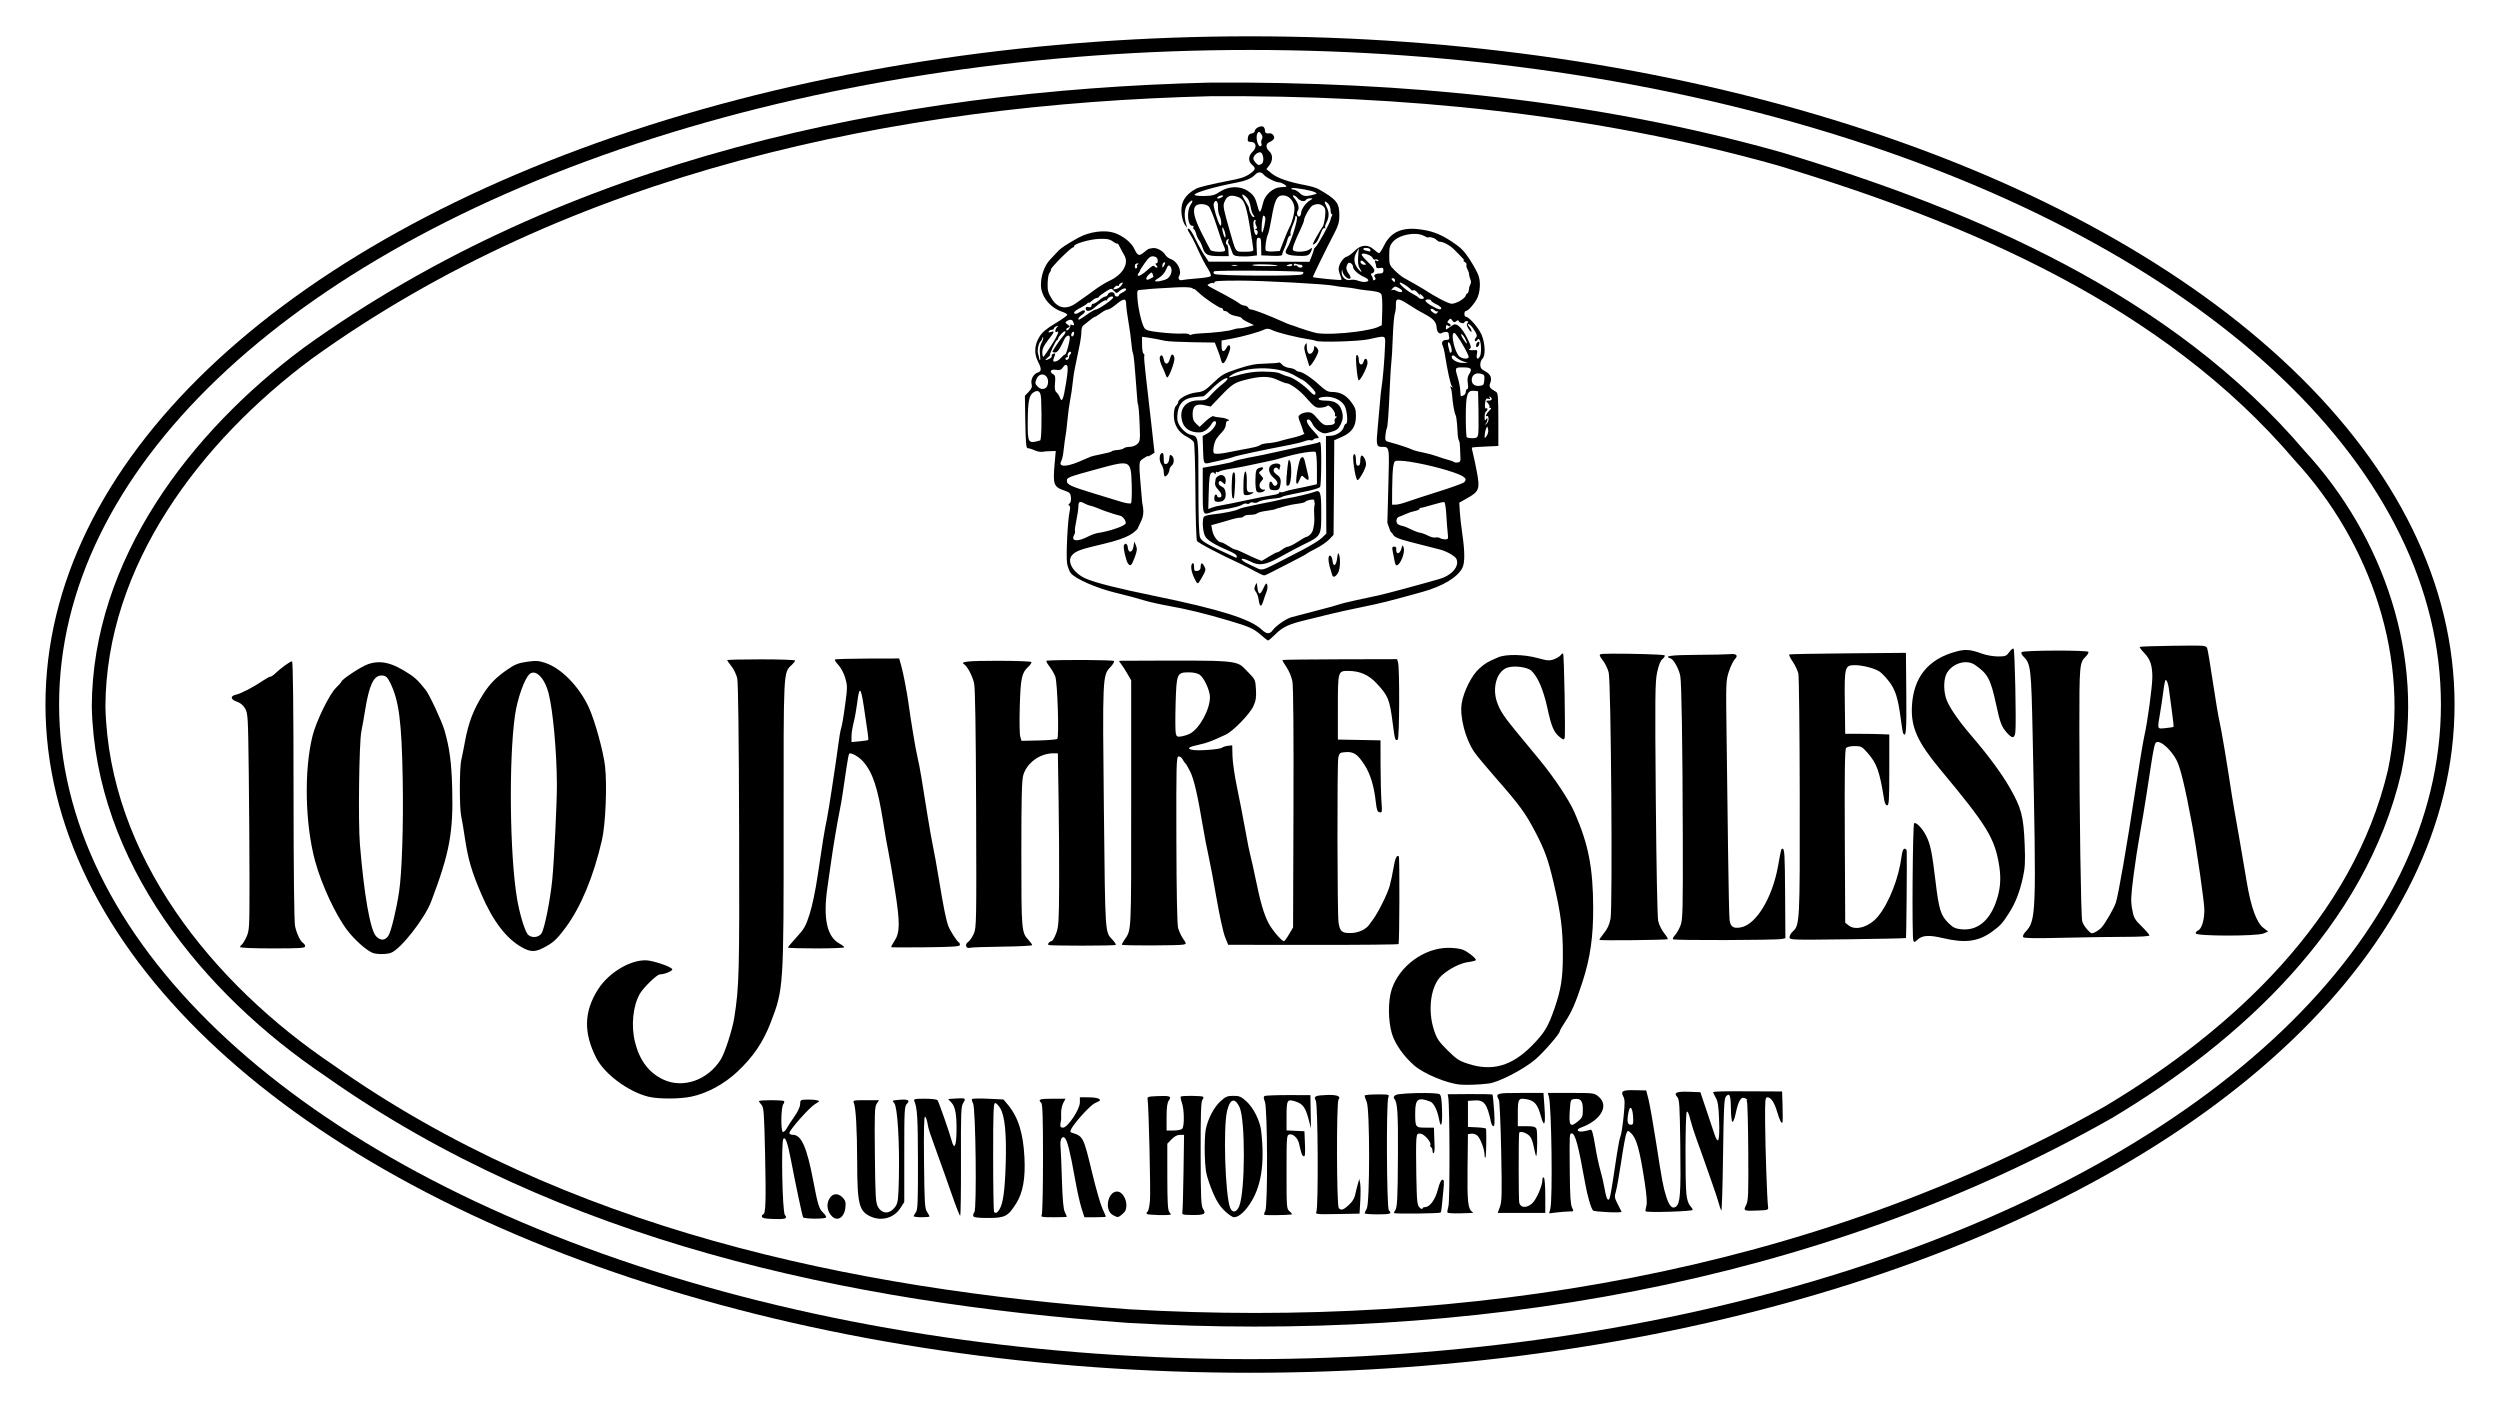 <svg style="" viewBox="0 0 550 310" xmlns="http://www.w3.org/2000/svg">
	<!-- Created with Inkscape (http://www.inkscape.org/) -->
	<path d="m277.583 27.8c-.626-.022-1.525.533-1.525 1.023 0 .244-.321.491-.715.547-.512.073-.744.349-.816.975-.086.743.015.875.678.875 1.168 0 1.376 1.223.367 2.158-.95.881-1.013 2.104-.148 2.844.738.632.788.941.238 1.465-.907.865-2.106 1.425-3.746 1.754-6.138 1.231-8.08 1.695-8.836 2.109-2.411 1.321-3.392 3.029-3.141 5.461.096.925.415 2.006.709 2.404l.533.725-.262-.953c-.511-1.852-.321-3.566.494-4.434.946-1.007 1.249-.806.502.334-.884 1.35-.637 4.576.352 4.576.261 0 .392.132.291.295-.101.163-.053.377.105.475.158.098.385.572.506 1.055.12.483.404 1.093.631 1.355.227.262.586 1.015.797 1.672.49 1.527 1.085 1.826 3.643 1.826h2.08l-.072-1.272c-.039-.699-.179-1.271-.311-1.272-.38-.003-.275-.895.135-1.148.244-.151.307-.06.184.262-.104.27-.074.615.066.768.14.152.421.799.625 1.438.34 1.063.485 1.172 1.709 1.273.735.061 1.908.039 2.607-.049l1.273-.16-.076-1.934c-.06-1.535.021-1.934.396-1.934.543 0 .576.12.609 2.277l.021 1.59 2.307.094c1.721.07 2.305-.011 2.307-.318.001-.226.202-.795.447-1.264.245-.469.54-1.292.658-1.828.118-.536.361-.977.541-.977.181 0 .254-.191.164-.426-.09-.235.108-1.039.441-1.785.334-.746.607-1.583.607-1.861 0-.361.098-.408.342-.164.363.363-1.265 5.612-2.178 7.021-.714 1.102-.11 1.506 2.398 1.609 2.246.092 2.594-.058 3.041-1.309.189-.53.153-.536-.498-.08-.804.563-3.28.664-3.6.146-.216-.349.258-1.669 1.645-4.586.417-.877.758-1.744.758-1.928 0-.707 1.308-2.993 1.891-3.305.896-.48 1.806-.403 2.416.207.431.431.497.879.332 2.285-.113.961-.332 1.902-.486 2.088-.155.186-.785 1.226-1.398 2.312-.823 1.456-.96 1.878-.523 1.605.607-.379.911-.896 1.59-2.701.23-.612.534-.947.748-.824.198.113.259.095.135-.043-.124-.138-.032-.627.205-1.086.66-1.277.685-2.316.086-3.508-.64-1.273-.515-1.589.305-.77.321.321.576.976.568 1.457-.008.481.108.873.258.873.149 0 .16.18.023.398-.137.219-.26.54-.275.715-.063.75-2.856 5.835-3.426 6.236-.152.107-.267.285-.252.396.014.111-.203.772-.48 1.467l-.506 1.264-22.168-.031-.99-1.486c-.545-.818-1.445-2.452-1.998-3.633-.553-1.181-1.2-2.147-1.438-2.147-.315 0-.251.277.234 1.033.365.568.954 1.678 1.309 2.465 1.191 2.641 2.032 4.285 2.814 5.498.462.718.661 1.319.488 1.486-.159.155-1.506.371-2.992.48-1.487.11-2.941.27-3.232.355-.632.186-1.039-.346-.691-.904.665-1.068-.367-3.19-1.795-3.688-.5-.174-1.068-.613-1.262-.975-.439-.82-1.93-1.615-2.742-1.463-.336.063-.708.124-.826.139-.118.013-.626.372-1.131.797-1.056.888-1.379.77-2.103-.771-.665-1.415-2.482-2.869-4.398-3.518-2.109-.714-5.513-.258-7.893 1.059-2.553 1.413-3.905 2.308-4.502 2.978-.29.326-1.059 1.142-1.707 1.814-1.238 1.284-2.053 3.523-2.047 5.615.007 2.475 1.958 4.955 4.617 5.869.622.214 1.157.516 1.191.674.034.157-1.147 1.009-2.627 1.893-2.041 1.219-2.898 1.95-3.553 3.025-1.065 1.751-1.162 3.653-.275 5.391.803 1.576.801 2.131-.01 2.389-.97.308-1.646 1.532-1.397 2.527.166.662.026 1.043-.631 1.728l-.842.879.088 5.539c.07 4.457.171 6.051.518 5.979 1.489.187 2.005 1.15 3.988.707l2.193-.08-.234 2.647c-.423 4.775-.255 5.239 2.207 6.086 1.098.378 1.286.58 1.375 1.486.06.616-.071 1.172-.318 1.346-.284.2-.307.343-.07.441.235.098.263.535.086 1.328-.435 1.946-.817 9.983-.545 11.445.139.748.492 1.678.785 2.066.955 1.265 5.72 3.352 9.977 4.369 2.186.523 4.833 1.23 5.883 1.57 1.049.341 3.553.913 5.564 1.272 4.217.751 8.112 1.703 13.514 3.303 4.455 1.319 5.323 1.716 7.014 3.209v.002c.69.609 1.355 1.112 1.478 1.119.123.007.838-.599 1.59-1.348 1.667-1.661 2.986-2.264 7.096-3.238 1.746-.414 4.031-.975 5.08-1.248 1.049-.273 4.054-.932 6.678-1.467 4.418-.9 6.161-1.337 13.516-3.387 4.464-1.244 7.681-3.175 8.771-5.262.573-1.094.571-3.566-.004-7.49-.25-1.704-.5-3.949-.557-4.988l-.102-1.891 1.74-.979c2.576-1.448 2.812-2.039 2.18-5.477-.283-1.54-.678-3.429-.877-4.195-.199-.766-.321-1.432-.271-1.478.05-.047 1.377-.143 2.951-.213l2.864-.129v-5.809c0-4.83-.082-5.855-.479-6.082-1.466-.84-1.635-1.108-1.289-2.018.424-1.114.025-1.931-1.264-2.598-.712-.368-.943-.711-.943-1.395 0-.499.214-1.085.477-1.303.717-.595.611-3.427-.197-5.285-.656-1.508-2.782-3.938-3.447-3.938-.181 0-.33-.285-.33-.635 0-.35.161-.637.359-.637.443 0 1.737-1.436 2.379-2.641.721-1.352.888-3.686.369-5.148-.248-.7-1.128-2.31-1.953-3.576-1.218-1.869-1.956-2.603-3.918-3.897-2.668-1.759-4.647-2.473-7.662-2.764-3.54-.342-5.868.819-7.232 3.607-.457.934-.957 1.699-1.109 1.699-.153 0-.665-.358-1.137-.795-1.297-1.202-2.897-1.091-4.238.293-.58.598-1.36 1.166-1.734 1.26-.774.194-1.787 1.722-1.787 2.695 0 .358.166 1.017.369 1.463.202.446.302.877.221.959-.146.146-6.068-.436-6.246-.613-.086-.086 2.693-5.778 4.822-9.873.76-1.463.992-2.315.99-3.656-.003-2.81-.569-3.528-4.621-5.846-.444-.254-1.734-.634-2.863-.846-3.636-.68-6.185-1.564-7.396-2.562l-1.182-.973.641-.812c.816-1.037.816-2.375.002-3.111-.857-.776-.805-1.701.115-2.051.413-.157.835-.501.936-.764.184-.481-.431-1.224-.938-1.133-.727.13-1.066-.085-1.066-.674 0-.355-.204-.723-.453-.818-.075-.029-.159-.044-.248-.047zm-.605 1.223c.156.01.337.196.562.557.224.358.256.759.084 1.033-.155.247-.205.7-.109 1.006.11.354.006.557-.289.557-.521 0-.981-1.838-.666-2.66.129-.337.262-.503.418-.492zm.072 4.49c.083-.013.162-.014.236 0 .661.125.903 2.137.303 2.518-.232.147-.518.27-.637.273-.376.008-1.215-.978-1.215-1.428 0-.558.731-1.269 1.312-1.363zm.021 4.408c.325-.011.639.148.912.477.543.655 2.656 1.727 3.404 1.727.636 0 2.028.904 1.504.977-.175.024-.751.071-1.281.102-1.499.088-3.264 1.617-3.656 3.17-.65 2.575-.826 2.739-1.236 1.156-.539-2.078-.871-2.615-2.162-3.5-1.713-1.174-4.256-1.118-6.148.135-1.184.784-1.733.931-3.553.953-1.302.016-2.114-.099-2.053-.291.161-.509 4.683-1.805 9.279-2.662 1.937-.361 3.327-.95 4.012-1.701.318-.349.654-.53.979-.541zm7.305 3.455c.934-.057 4.229.53 4.951.934.443.248.43.303-.104.455-1.858.529-2.524.469-3.281-.287-.421-.421-1.037-.764-1.369-.764-.333 0-.529-.122-.438-.271.023-.037.107-.058.24-.066zm-11.018 1.41c.099-.022.331.12.693.436.658.573.908 1.154 1.18 2.732.086.496.324 1.104.529 1.352.277.333.278.449.008.449-.342 0-.984-1.264-.984-1.936 0-.167-.369-.887-.818-1.6-.571-.905-.773-1.397-.607-1.434zm8.879.199c1.225 0 2.235.984 2.508 2.443.184.98-.395 3.386-1.133 4.711-.195.35-.74 1.637-1.211 2.861l-.857 2.227-1.443.096c-.794.053-1.532-.046-1.639-.219-.23-.373.109-2.83.494-3.582.148-.289.499-1.863.779-3.498.693-4.045 1.186-5.039 2.502-5.039zm2.357 0c.204 0 .617.285.916.635.582.679 1.511.841 1.834.318.108-.175.509-.313.893-.309.662.008.655.035-.139.527-.91.565-1.867 1.977-1.867 2.754 0 .269-.144.577-.32.686-.438.271-.776-.71-.412-1.197.445-.597.109-1.803-.797-2.857-.311-.362-.348-.557-.107-.557zm-15.941.019c.138-.016.274-.01.387.029.175.06-.035.275-.467.477-.439.205-.785.237-.785.07 0-.265.45-.527.865-.576zm2.311.057c.255-.01.542.027.865.109 1.802.457 2.23 1.363 3.113 6.596.438 2.594.795 4.92.795 5.168 0 .339-.466.451-1.869.451-2.147 0-1.921.313-3.328-4.609-1.395-4.881-1.506-5.457-1.199-6.264.368-.967.857-1.422 1.623-1.451zm-3.481 1.152c.273-.023.516.448.469 1.236-.039.656.131 1.595.379 2.088.432.86.472 2.619.045 1.965-.55-.843-1.521-4.176-1.361-4.678.129-.406.305-.598.469-.611zm-3.029.695c.557.024 1.128.191 1.457.488.307.277 1.088 2.173 1.736 4.213.648 2.04 1.371 4.083 1.605 4.539.235.456.335.921.223 1.033-.368.368-2.916.213-3.176-.193-.14-.219-1.008-1.885-1.928-3.703-1.698-3.355-2.094-5.207-1.289-6.012.271-.271.814-.389 1.371-.365zm13.506 2.527c.14 0 .317.18.395.398.171.481-.484 3.545-.709 3.316-.257-.261.035-3.715.314-3.715zm-1.885.953c.185 0 .248.141.143.312-.106.171-.043.589.139.928.241.451.224.661-.065.777-.312.127-.313.165.002.184.219.014.398.232.398.484 0 .916-.565.777-.758-.186-.296-1.479-.238-2.5.141-2.5zm-7.106 1.641c.083.029.227.268.412.756.187.491.288 1.119.225 1.395-.064.276-.279-.062-.48-.752-.268-.918-.295-1.448-.156-1.398zm42.66 1.438c.62.043 1.186.177 1.629.416.437.236.831.405.875.375.33-.223 1.393.033 1.793.434.269.269.601.483.738.479.798-.031 2.305.772 3.272 1.744 2.199 2.212 2.341 2.375 2.047 2.387-.164.006-.044.158.266.338.31.18.482.459.383.619-.1.161-.001.619.219 1.016.22.397.366.84.324.986.255 1.8.827 1.248.053 2.912-.054.686-.194 1.302-.391 1.367-.196.066-.361.286-.369.49-.007.204-.518.692-1.135 1.086h-.002c-.617.393-1.504.713-1.973.709-.695-.006-3.6-1.516-6.1-3.17-.465-.308-2.764-1.624-4.393-2.514-.446-.243-1.358-.982-2.025-1.643-1.159-1.147-1.213-1.296-1.213-3.269 0-1.757.123-2.215.818-3.041.974-1.158 3.323-1.85 5.184-1.721zm-68.707 1.078c.924.03 1.385.196 1.971.613.525.374.959.563.965.42s.257.241.557.855.686 1.33.855 1.59c1.218 1.867-.17 4.352-3.217 5.764-.849.394-2.315 1.297-3.256 2.006-.941.709-1.942 1.432-2.225 1.607-.283.175-1.014.691-1.627 1.148-2.245 1.675-4.198 1.386-5.561-.822-.815-1.32-.951-1.839-.902-3.445.031-1.04.209-2.045.396-2.232.187-.187.342-.544.342-.791 0-.449 4.394-4.823 4.848-4.826.131-.001.238-.125.238-.275 0-.531 3.428-1.526 5.516-1.602.433-.016.792-.02 1.1-.01zm57.775 2c.437.025.795.225.795.443 0 .219-.034.376-.078.354-.044-.024-.401-.106-.795-.182-.972-.187-.911-.672.078-.615zm-1.762.045-.137 1.863c-.098 1.339.005 2.079.361 2.625.579.885.419 1.004-.275.201-.987-1.141-1.179-2.409-.541-3.594zm1.004 1.205c.694-.029 1.876.504 2.064.996.097.254.365.389.596.301.23-.088.513-.009.627.176.131.212.004.258-.342.125-.428-.164-.501-.088-.334.348.118.307.215.741.215.965 0 .263.282.354.795.256.645-.123.795-.027.795.52 0 .451-.202.674-.611.674-1.107 0-1.666.35-1.289.805v-.004c.237.286.24.476.008.619-.184.115-.35.127-.373.029-.022-.098-.058-.285-.084-.416-.025-.131-.158-.418-.297-.637-.146-.229-.106-.396.094-.396.191 0 .433-.226.539-.502.129-.337-.349-1.019-1.453-2.072-1.12-1.069-1.507-1.623-1.211-1.736.075-.029.163-.045.262-.049zm-46.156.607c.561.065.842.315.912.811.056.398-.066.715-.277.715-.288 0-.285.117.014.477.25.301.272.479.059.479-.186 0-.435-.157-.553-.348-.134-.217-.645.063-1.369.75-1.164 1.104-2.268 1.703-2.268 1.23 0-.14.107-.363.238-.494.131-.131.24-.335.24-.451.001-.117.494-.897 1.098-1.736.883-1.228 1.254-1.508 1.906-1.432zm45.738.934c.153.011.396.151.617.373.496.496.495.539.01.539-.58 0-1.059-.564-.746-.877.027-.027.068-.039.119-.035zm-43.275.371c.057.011.091.052.09.123-.003.142-.145.472-.314.734-.266.411-.308.403-.312-.061-.003-.296.138-.626.312-.734.087-.054.168-.073.225-.062zm40.586.098c.368-.02.846.423.846.945 0 .592 1.226 1.685 2.486 2.217.581.245.966.591.855.77-.248.401-1.335.388-2.381-.029-.433-.173-1.131-.228-1.549-.123-.993.249-1.971-.63-1.914-1.719.037-.7.065-.721.178-.143.167.852 1.216 1.835 1.664 1.559.216-.133.115-.512-.287-1.064-.627-.863-.685-1.463-.209-2.225.077-.123.188-.181.311-.188zm-46.613.148c.336.015.399.09.158.188-.22.088-.326.282-.234.43.091.148.021.359-.156.469-.179.111-.324-.093-.324-.455 0-.421.199-.646.557-.631zm34.727.055c.06.005.127.02.197.047.277.106.707.191.955.191.247 0 .45.144.451.318-.003.415-.86.41-1.117-.006-.11-.178-.333-.239-.496-.139-.163.101-.295.016-.295-.188 0-.156.124-.238.305-.225zm-.811.115c.115.022.188.075.188.154 0 .158-.287.287-.637.287-.35 0-.635-.054-.635-.121 0-.067.285-.197.635-.289.175-.046.334-.053.449-.031zm-7.475.035c1.578-.048 4.247.082 4.455.281.073.07-1.285.115-3.019.104-1.88-.013-2.897-.122-2.518-.271.152-.06.556-.097 1.082-.113zm-5.057.127c.202 0 .404.021.557.061.306.08.056.145-.557.145-.612 0-.863-.065-.557-.145.153-.04.355-.061.557-.061zm-14.492.115c.1-.016.205.056.342.197.593.609.243 2.121-.621 2.688-.726.477-2.719.84-2.715.496.001-.108.436-.444.967-.746.531-.302 1.183-1.074 1.451-1.715.258-.618.41-.893.576-.92zm13.244 1.156c5.536-.065 16.228.079 16.365.301.086.139-.025.371-.246.514-.663.429-19.004.325-19.365-.109-.198-.238-.193-.438.012-.564.118-.073 1.389-.119 3.234-.141zm-17.014.412c.107-.001.167.124.264.375.111.295.167.569.119.607-.048.039-.409.239-.803.443-.922.48-1.005-.245-.119-1.047.28-.253.432-.378.539-.379zm53.086 1.244c.26 0 .471.191.471.424 0 .233-.053.426-.119.426-.066 0-.279-.193-.473-.426-.266-.321-.236-.424.121-.424zm-33.711.521c4.849-.017 19.237.767 20.783 1.133.413.098 1.486.243 2.385.322.898.079 1.99.23 2.428.334.437.104 1.369.248 2.068.318 2.475.248 3.166.417 3.488.855.188.257.284 1.793.227 3.647l-.1 3.203-1.014.475c-.557.26-2.586.687-4.51.949-3.325.453-7.012.59-8.744.322-.685-.106-3.608-1.026-5.088-1.602-.262-.102-.628-.22-.811-.26-.183-.04-1.018-.385-1.857-.768-2.738-1.247-6.173-2.561-6.697-2.561-.282 0-.584-.185-.67-.41-.086-.226-.456-.433-.82-.459-.365-.028-.897-.26-1.184-.516-.286-.256-1.667-1.071-3.066-1.812-4.564-2.419-4.129-2.103-3.412-2.486.345-.185.718-.245.828-.135.11.11.199.065.199-.102 0-.386.544-.43 5.566-.449zm-25.766.428c.18-.032.101.117-.223.607-.262.397-.812.772-1.221.832-.646.096-.688.046-.324-.393.23-.277.544-.426.699-.33s.281.037.281-.129c0-.167.235-.392.521-.502.118-.045.206-.075.266-.086zm61.15 0c.497.124 2.019 1.131 2.338 1.594.112.162.35.205.529.094.179-.111.636.192 1.014.674.378.482.577.663.443.4-.21-.411-.168-.417.295-.041.296.24.537.538.537.662 0 .318-.947.283-1.148-.043-.092-.148-.694-.54-1.338-.869-1.343-.687-3.075-2.204-2.814-2.465.023-.023.074-.024.145-.006zm-1.178.908c.189-.021.406.068.76.258.442.237.805.55.805.695 0 .357-.67.316-1.353-.082-.307-.179-.736-.225-.953-.104-.217.122-.15-.04.15-.359.241-.256.403-.387.592-.408zm-46.688.111c1.1-.003 1.889.075 2.066.221.219.177.396.256.396.17 0-.086.519.333 1.152.93 1.245 1.174 4.39 3.283 4.896 3.283.171 0 .311.143.311.318 0 .175.199.318.439.318.241 0 .606.203.812.451.206.249.939.548 1.629.664.689.117 1.254.327 1.254.467 0 .14.608.539 1.35.889l1.348.637-1.27.352c-.698.194-1.581.353-1.963.354-.382.001-1.027.128-1.432.281-.829.314-4.291.722-6.959.82-.974.036-1.931.163-2.125.283-.194.12-.428.097-.52-.051-.091-.149-.853-.229-1.691-.18-.839.05-2.93-.067-4.648-.26-2.607-.293-3.195-.462-3.545-1.02-.577-.918-1.384-4.436-1.502-6.551-.097-1.744-.093-1.749.857-1.799.525-.027 1.026-.071 1.113-.098.247-.074 3.676-.299 6.836-.449.425-.02.827-.03 1.193-.031zm-12.785.268c.184-.004.303.07.303.236 0 .163-.358.461-.795.66-.437.199-.795.482-.795.629s-.214.266-.477.266-.477-.214-.477-.477c0-.267-.284-.477-.646-.477-.355 0-.727.214-.828.477-.101.263-.36.477-.576.477-.216 0-.81.358-1.318.795-.508.437-1.102.795-1.32.795-.219 0-.398.201-.398.447 0 .292-.221.389-.635.281-.442-.116-.637-.01-.637.348 0 .739.987.634 1.91-.203 1.085-.984 2.539-1.895 2.551-1.596.005.135.156-.005.334-.311.306-.525 1.246-.79 1.246-.352 0 .413-3.251 2.658-3.85 2.658-.201 0-1.064.501-1.916 1.113-.852.612-1.62 1.111-1.707 1.111-.436 0-.066-.623.646-1.09.443-.29.717-.671.607-.848-.126-.203-.476-.141-.953.172-.862.565-1.414.637-1.414.184 0-.171.608-.621 1.352-.998.743-.377 1.458-.844 1.586-1.039.128-.195.235-.241.238-.104.003.138.318-.042.701-.398.383-.357.871-.648 1.086-.648.215 0 .438-.121.496-.27.058-.149.699-.642 1.424-1.096 1.303-.816 1.325-.819 1.881-.205.531.587.595.593 1.162.08.425-.384.912-.612 1.219-.619zm66.762 2.428c.35 0 .635.117.635.26 0 .142.501.497 1.113.789.612.292 1.113.676 1.113.854 0 .498-.667.334-2.147-.527-1.457-.849-1.731-1.375-.715-1.375zm-6.658.014c.369-.045.987.246 1.951.863 2.194 1.403 2.562 1.621 4.07 2.426 1.782.951 2.413 1.681 2.488 2.881.062.985.594 1.546 1.147 1.205.552-.341 1.45-.306 1.477.059.013.189.072.594.131.9.077.401-.099.557-.633.557-.818 0-1.154.542-.785 1.273.132.262.321.978.418 1.59.626 3.932 1.272 6.9 1.59 7.295.293.365.278.404-.078.189-.32-.193-.375-.155-.193.139.139.225.284.928.322 1.561.101 1.682.476 3.89.76 4.465.136.275.29 1.215.344 2.09.053.874.12 1.954.15 2.397.029.443.153.965.273 1.16.121.195.223.907.227 1.58.004.673.04 1.653.08 2.178.058.748-.067.974-.576 1.047-.357.051-.74.003-.85-.107-.11-.11-.676-.321-1.258-.469-.582-.148-1.697-.502-2.475-.787s-2.136-.653-3.019-.816c-.883-.163-1.893-.425-2.242-.582-.973-.437-3.346-1.227-4.84-1.613-1.312-.339-1.339-.375-1.238-1.566.057-.67.189-1.355.293-1.523.211-.341.419-3.227.699-9.641.103-2.361.25-4.651.326-5.088.077-.437.212-2.82.301-5.297.088-2.477.291-4.849.451-5.269.16-.421.266-1.292.236-1.936-.034-.732.085-1.113.453-1.158zm-60.279.025c.346-.012.479.321.48.996.001.568.227 2.321.502 3.894.275 1.574.561 3.65.635 4.611.073.962.226 1.964.338 2.227.112.262.264 1.263.336 2.225.072.962.196 2.465.275 3.34.08.874.207 2.519.281 3.656.075 1.137.164 2.066.197 2.066.148 0 .306 1.844.42 4.871.113 2.998.067 3.332-.537 3.894-.363.338-1.106.615-1.65.615-.544 0-1.128.138-1.297.307-.169.169-.805.342-1.414.383-.609.041-1.179.177-1.268.301-.088.124-1.09.396-2.227.605-1.136.209-2.305.503-2.598.652-.293.149-1.427.634-2.519 1.078-2.859 1.162-4.439 1.077-3.754-.203.179-.335.389-1.213.465-1.947.134-1.292.462-3.694.641-4.674.048-.262.18-1.479.291-2.703s.344-2.94.516-3.814c.283-1.437.426-2.445.77-5.406.099-.857.392-2.355 1.418-7.258.177-.844.32-2.019.32-2.611 0-.592.18-1.223.398-1.402 1.651-1.353 2.427-1.926 2.611-1.926.118 0 .683-.358 1.256-.795.573-.437 1.266-.795 1.539-.795s1.095-.499 1.828-1.111c.844-.705 1.401-1.064 1.746-1.076zm67.686 2.018c.182.002.427.119.619.311.256.256.577.363.713.24.136-.123.143-.043.018.176-.288.5-.52.487-1.242-.061-.326-.247-.44-.52-.264-.629.043-.026.095-.038.156-.037zm4.144 2.189c.112.007.223.134.406.385.333.455.49.481.891.148.271-.225.488-.262.488-.084 0 .176.285.395.635.486.35.092.637.037.637-.121 0-.159.232-.289.516-.289.387 0 .43.103.174.412-.251.303-.177.662.277 1.352.341.517.621.737.621.488.001-.249-.236-.715-.525-1.035-.289-.32-.382-.58-.207-.58.354 0 .998.734 1.627 1.853.324.578.331.84.033 1.199-.21.253-.282.56-.16.682.122.122.341.031.484-.201.216-.35.305-.348.525.008.367.594.415 2.857.074 3.533-.458.903-.895.632-.684-.424.146-.73.082-.962-.248-.916-.243.034-.727.042-1.076.019-.491-.033-.537-.105-.197-.32.356-.225.235-.681-.637-2.397-1.07-2.107-2.221-3.25-2.93-2.91-.204.098-.685.408-1.068.688-.657.479-.694.471-.648-.139.035-.465.155-.556.43-.328.236.198.453.203.568.018.102-.165-.045-.388-.326-.496-.427-.164-.442-.277-.094-.697.189-.227.302-.341.414-.334zm-83.508.234c.234.032.409.19.518.475.289.753.241.856-.301.648-.271-.104-.427-.082-.346.049.081.131-.041.496-.271.811-.23.314-.502.435-.605.268-.103-.167.062-.401.367-.52.513-.199.507-.25-.08-.682-.544-.4-.568-.51-.16-.768.349-.221.645-.314.879-.281zm-2.818 1.33c.024.028-.048.117-.207.277-.472.475-.538 1.351-.08 1.068.69-.426.248.664-1.186 2.926-.826 1.305-1.613 2.44-1.748 2.523-.135.084-.246-.344-.246-.951 0-.807.341-1.534 1.272-2.711 1.456-1.843 1.533-2.073.596-1.775-.454.145-.603.1-.457-.137.12-.193.424-.352.676-.352s.457-.129.457-.285c0-.156.251-.378.557-.494.223-.085.343-.118.367-.09zm46.186.645c.275.027.587.135.998.33 1.126.534 5.392 1.601 7.85 1.963.783.115 1.532.275 1.662.355.612.378 9.47.131 11.541-.322 4.048-.885 3.773-.993 3.688 1.475-.109 3.121-.501 7.666-.816 9.461-.077.437-.226 1.939-.332 3.338-.105 1.399-.324 3.86-.486 5.469-.336 3.331-.214 3.912.818 3.912 1.852 0 1.788-.343 1.551 8.547l-.217 8.152.658 1.877c.436.523.426.401.625.779.397.755 2.343 1.203 6.436 2.248 1.487.38 3.275.837 3.975 1.016.7.179 1.809.674 2.465 1.1.953.619 1.193.972 1.193 1.756 0 1.407-1.64 2.936-3.826 3.57-4.368 1.267-11.812 3.272-13.504 3.637-.874.188-3.021.649-4.769 1.023-1.749.375-3.497.809-3.885.965-.388.156-2.677.784-5.088 1.397-2.411.612-4.853 1.253-5.428 1.424-1.206.358-3.425 1.915-4.096 2.873-.604.863-1.37.829-2.338-.104-2.468-2.378-9.239-4.513-23.713-7.477-7.876-1.613-12.723-2.831-14.914-3.748-2.852-1.194-4.426-3.81-3.144-5.227.826-.913 1.889-1.291 6.959-2.475 5.758-1.345 6.614-2.507 7.42-3.258.849-2.084 1.741-2.695 1.035-5.814-.827-9.528-.844-8.911.266-9.701.538-.383.979-.613.979-.51 0 .103.329-.027.732-.291l.734-.48-.713-6.443c-.392-3.543-.934-8.284-1.205-10.535-.272-2.251-.422-4.208-.334-4.35.087-.142.014-.349-.164-.459-.178-.11-.324-.99-.324-1.957v-1.76l1.242.174c.683.095 1.579.248 1.988.338.41.09 1.245.266 1.857.391.612.124 3.32.259 6.016.301l4.9.076.602 1.535c.33.845.66 1.812.734 2.148.278 1.268.706 1.138 1.375-.416.375-.873.682-1.787.682-2.031 0-.789-.41-.883-.766-.176-.605 1.204-1.141 1.072-1.141-.279v-1.228l2.285-.424c2.439-.451 6.007-1.453 7.156-2.01.266-.129.506-.181.781-.154zm-44.725.541c.339 0 .134.545-.438 1.158-.547.587-2.266 3.15-2.266 3.379 0 .054.251.114.557.137.525.037 1.042-.682 2.041-2.844.425-.919 1.219-1.194 1.219-.422 0 .931-.754 3.68-1.01 3.68-.146 0-.577.358-.957.795-.38.437-.948.795-1.262.795-.481 0-.523-.127-.262-.814.404-1.063.397-1.106-.164-.891-.261.1-.402.304-.311.451.091.148-.114.418-.457.602-.92.492-1.239.388-.506-.166.35-.264.606-.543.57-.619-.115-.247 1.259-3.17 1.541-3.279.15-.058.273-.236.273-.396 0-.304 1.152-1.565 1.43-1.565zm1.873.121c.114.002.193.121.193.318 0 .262-.141.566-.316.674-.175.108-.318-.017-.318-.279 0-.262.143-.566.318-.674.044-.027.085-.04.123-.039zm83.734.27c.048-.016.105-.015.168.006.446.147 3.094 4.63 3.098 5.248.004.521-1.276.493-1.982-.043-1.056-.802-2.005-4.968-1.283-5.211zm1.668.246c.172 0 .541.443.82.984.704 1.361.445 1.425-.42.105-.394-.6-.572-1.09-.4-1.09zm-92.092.67c.022.004.045.018.07.043.1.1-.055.643-.346 1.205-.363.703-.477 1.457-.359 2.414.094.765.107 1.393.029 1.393-.078 0-.16-.143-.182-.318-.041-.326-.143-.771-.273-1.193-.195-.634.103-2.14.502-2.539.246-.246.447-.603.447-.795 0-.144.046-.221.111-.209zm95.959.998c-.038-.013-.087-.01-.146.01-.205.068-.418.363-.475.654-.149.767.473.652.676-.125.082-.312.061-.499-.055-.539zm-6.738.119c.13-.056.364.236.576.928.198.646.218 1.175.049 1.279-.158.097-.287.131-.287.076 0-.055-.133-.562-.295-1.127-.2-.698-.173-1.1-.043-1.156zm-31.217.217c-.051-.047-.141.082-.301.357-.273.471-.225 1.021.207 2.385.309.975.622 1.98.697 2.234v.002c.15.51 2.014-2.522 2.014-3.275 0-.247-.214-.628-.477-.846-.397-.33-.477-.289-.477.24 0 .35-.226.824-.502 1.053-.636.528-1.069-.05-1.092-1.451-.007-.429-.019-.652-.07-.699zm-51.982 1.859c.043.004.085.022.121.059.136.136.107.345-.062.467-.17.122-.309.424-.309.672 0 .248-.18.511-.398.584-.219.073-.396-.024-.396-.213 0-.189.151-.344.336-.344.185 0 .266-.115.18-.254-.201-.326.226-1.001.529-.971zm22.439.629c-.179.048-.363.382-.521.992-.337 1.301-1.122 1.348-1.342.08-.091-.525-.305-.924-.479-.891-.572.114-.529 1.028.113 2.4.348.744.71 1.602.807 1.908.096.306.24.557.32.557.421 0 1.759-3.645 1.588-4.326-.133-.532-.307-.769-.486-.721zm40.623.094c-.251.088-.244 1.204.01 3.635.112 1.075.292 1.949.398 1.945.448-.023 1.941-2.968 1.941-3.826 0-1.056-.608-1.268-.861-.299-.262 1.001-1.047.777-1.047-.299 0-.514-.143-1.023-.318-1.131-.046-.029-.087-.038-.123-.025zm21.059.111c.167-.064.413.066.773.402.379.353 1.122.768 1.652.922v-.002l.965.281-1.158.029c-1.272.032-2.745-.904-2.373-1.506.04-.064.085-.106.141-.127zm-38.094 1.527c-.047-.011-.084-.004-.107.019-.096.096-1.437.201-2.981.238-2.229.052-3.484.291-6.104 1.16-3.001.996-3.482 1.27-5.336 3.043-1.875 1.794-2.179 1.965-3.84 2.16-1.763.207-3.904 1.38-3.904 2.139 0 .178-.214.538-.477.801-.302.302-.477 1.084-.477 2.129 0 2.042 1.036 3.731 2.861 4.662.688.351 1.382.888 1.543 1.193.16.305.316 5.195.346 10.865.03 5.67.186 10.554.346 10.852.24.449 4.967 2.934 9.85 5.18.612.282 1.899.946 2.861 1.475h.002c.962.529 1.891.955 2.066.943.175-.01.902-.332 1.617-.715.715-.383 2.72-1.413 4.453-2.287 1.733-.874 3.223-1.679 3.311-1.787.087-.109 1.017-.631 2.066-1.162s2.337-1.418 2.861-1.971l.955-1.004.068-8.008c.039-4.405.076-9.088.08-10.406l.008-2.398 1.684-.74c2.207-.972 3.086-2.28 3.086-4.59 0-1.458-.16-1.918-1.1-3.148-1.159-1.517-2.396-2.148-4.213-2.148-.856 0-1.432-.323-2.734-1.531-1.686-1.565-3.758-2.92-4.467-2.92-.217 0-.561-.166-.764-.369-.203-.203-.84-.417-1.416-.477-.576-.06-1.278-.388-1.562-.73-.213-.257-.443-.434-.584-.467zm-46.918.547c.064.018.126.059.189.123.256.256.201 1.286-.201 3.803-.597 3.736-.907 4.474-1.371 3.254-.163-.429-.505-.955-.76-1.166-.339-.281-.421-.824-.307-2.016.124-1.293.05-1.692-.363-1.924-.975-.546-.622-1.19.549-1 .872.142 1.165.036 1.586-.564.282-.403.486-.563.678-.51zm87.27.543c1.836 0 2.152.315 1.424 1.426-.383.585-.475 1.16-.328 2.076.124.776.078 1.268-.119 1.268-.177 0-.32.271-.32.602 0 .331-.227.689-.504.795-.277.106-.54.193-.584.193-.044 0-.101-.542-.127-1.205-.026-.663-.262-1.916-.525-2.783-.707-2.33-.689-2.371 1.084-2.371zm-44.602.209c2.921-.069 5.873.503 7.736 1.647.612.375 1.327.775 1.59.889.778.338 2.861 2.439 2.861 2.885 0 .636-.451.492-1.297-.412-1.222-1.306-3.569-2.925-4.598-3.172-.519-.124-1.228-.377-1.578-.561-.778-.409-1.369-.494-3.816-.553-2.217-.053-4.082.253-7.299 1.195-1.108.325.161-.647 1.416-1.084 1.49-.519 3.232-.792 4.984-.834zm47.832 1.117c.224-.019.469.002.732.068.769.193.853.343.766 1.398-.088 1.062-.198 1.191-1.08 1.277-1.138.111-1.819-.526-1.666-1.557.104-.703.575-1.13 1.248-1.188zm-95.918.248c.714-.101 1.447.496 1.447 1.605 0 .455-.171.997-.381 1.207-.563.562-1.352.465-1.996-.246-.492-.543-.515-.757-.17-1.59.25-.604.671-.916 1.1-.977zm48.961.52c1.116.001 2.038.216 2.922.645.855.414 1.772.754 2.037.756.685.004 2.789 1.493 3.943 2.789 2.28 2.562 2.43 2.665 3.639 2.572.636-.049 1.267-.237 1.402-.418.315-.422 1.879 1.424 1.672 1.975-.082.219.025.399.238.402.264.003.245.096-.057.287-.243.155-.36.498-.258.764.213.556-.375.854-1.688.854-.689 0-1.189-.344-2.08-1.432-.942-1.15-1.366-1.427-2.166-1.42-.547.006-1.261.211-1.586.457-.575.435-.576.487-.004 1.977.323.842.59 1.626.592 1.742.002.117.112.323.248.459.209.209-1.514.793-3.689 1.248-.32.067-.846.204-1.168.307-1.114.354-2.072.539-3.26.629-.656.05-1.372.229-1.59.4-.392.308-1.102.484-4.213 1.043-.874.157-1.948.366-2.385.465-1.885.426-3.426.537-3.598.26-.295-.478.036-2.335.561-3.135.264-.404.843-1.095 1.283-1.535.441-.441.801-1.164.801-1.609 0-.445.171-.811.381-.811.97 0-.376-.647-1.51-.725-.69-.048-1.407-.182-1.594-.299-.186-.117-.951.363-1.699 1.068l-1.361 1.283-.766-.719c-.577-.542-.766-1.054-.766-2.076 0-1.821.766-2.395 2.637-1.975l1.33.299 2.113-2.213c2.587-2.707 3.106-3.052 5.549-3.678 1.662-.425 2.972-.638 4.088-.637zm-8.297.268c.09-.015.161-.009.211.021.202.125-.217.643-1.02 1.26-.75.576-1.883 1.63-2.518 2.342-1.065 1.194-1.276 1.293-2.754 1.281-2.978-.023-4.487 2.024-3.561 4.832.464 1.406 1.776 2.211 3.606 2.211 1.12 0 2.126-.714 2.928-2.08.186-.316.5-.476.697-.354.558.345-.539 2.004-1.76 2.662l-1.045.562.09 3.023c.096 3.229.105 3.242 1.84 2.785.262-.069 1.335-.309 2.385-.533 1.049-.224 2.193-.537 2.543-.693.572-.256 6.471-1.515 12.402-2.648 1.224-.234 2.643-.591 3.154-.793.511-.203 1.115-.296 1.342-.209.227.087.496.021.6-.146.103-.168.486-.305.85-.305.56 0 .434-.241-.814-1.576-1.441-1.541-1.875-2.566-1.078-2.551.219.004.612.465.875 1.025.262.56.932 1.28 1.488 1.6.918.527 1.151.541 2.543.139 1.221-.353 1.643-.664 2.074-1.527.64-1.282.694-2.071.23-3.4-.475-1.363-1.558-1.977-3.488-1.977-2.076 0-2.039-.77.041-.846 1.763-.064 3.42.72 4.141 1.959.577.99.816 3.975.318 3.975-.156 0-.37.321-.477.715-.264.976-1.584 1.864-2.871 1.932l-1.064.057.043 10.723.043 10.723-.955.939c-.525.516-2.527 1.75-4.451 2.742-1.924.992-4.571 2.359-5.883 3.037-2.448 1.266-2.988 1.401-3.814.953-.262-.142-1.227-.598-2.143-1.014-1.868-.857-1.948-1.692.463-.553 1.846 1.046 3.33.865 6.289-.766 2.608-1.437 4.327-2.353 5.35-2.85 4.061-1.97 4.031-1.919 4.031-7.09 0-4.576-.174-5.089-1.551-4.547-.867.342-4.264 1.148-5.922 1.404-.525.081-1.311.238-1.748.348-.437.11-1.011.239-1.273.289-.262.05-.978.193-1.59.316-.612.124-1.327.267-1.59.32-2.96.596-4.046.864-4.516 1.115-.692.371-3.354.91-5.658 1.145-.962.098-1.854.338-1.982.533-.388.591-.272 3.012.197 4.102.436 1.011 1.938 1.945 5.83 3.623.553.309 1.531.675 1.121 1.318-6.388-2.929-7.491-3.542-7.945-4.426-.288-.56-.392-3.569-.396-11.297-.005-11.343.055-10.956-1.734-11.385-1.008-.242-2.264-1.468-2.754-2.689-.365-.911-.085-3.101.504-3.941.892-1.273 1.865-1.621 5.037-1.803.145-.008.79-.557 1.432-1.219 1.475-1.521 3.027-2.691 3.658-2.795zm54.428 2.795.955.09.09 4.451c.05 2.448.011 4.774-.086 5.168-.139.563-.402.715-1.23.715-.58 0-1.149-.095-1.266-.211-.116-.117-.211-2.092-.211-4.389 0-4.954.301-5.959 1.748-5.824zm-96.145.053c.6-.064.921.515.969 1.74.176 4.484.068 9.039-.217 9.121-2.669.772-2.751.65-2.727-4.172.022-4.405.301-5.8 1.281-6.412.262-.164.493-.256.693-.277zm99.607 1.205c.035.011.084.036.145.074.596.369.42.824-.318.824-.644 0-.653.035-.158.582.288.32.432.678.314.795-.117.117-.018.213.219.213.276 0 .18.233-.266.648-.653.609-.993 1.481-.445 1.143.138-.085.279.178.312.584l-.002-.002c.034.406-.186.926-.488 1.154-.467.353-.49.349-.152-.029.219-.245.396-.668.393-.939-.005-.433-.041-.434-.312-.014-.235.363-.31.233-.314-.539-.003-.558.139-1.103.314-1.211.175-.108.316-.339.316-.514 0-.177-.118-.244-.264-.154-.305.188-.397-.597-.189-1.625.101-.501.294-.647.668-.504.381.146.454.087.266-.219-.13-.21-.142-.3-.037-.268zm-.479 6.635c.062.038.109.279.199.758.063.336-.091.905-.342 1.264-.449.641-.458.639-.436-.135.012-.432.147-1.072.297-1.422.145-.336.22-.502.281-.465zm-36.814 3.361c-.031-.019-.065-.017-.102.006-.212.131-.964.347-1.67.479-.706.132-1.928.393-2.715.58-.787.186-1.789.411-2.227.5-.437.089-1.795.386-3.019.66s-2.514.554-2.863.623c-.35.069-1.851.362-3.338.65-1.486.288-2.846.633-3.022.766-.175.133-1.784.504-3.576.826l-3.26.586v5.016c0 5.546-.025 5.491 2.113 4.678.485-.185 1.389-.397 2.008-.471.619-.074 1.341-.183 1.603-.242.262-.059.978-.222 1.59-.361.612-.139 1.29-.396 1.506-.57.216-.174.604-.236.863-.137.259.1.56.037.668-.137.108-.174.477-.226.82-.117.343.109.809.045 1.035-.143.376-.312 1.963-.63 4.031-.807.449-.038.977-.167 1.172-.287.353-.218.832-.33 5.629-1.301 1.391-.282 2.641-.688 2.777-.902.136-.215.251-2.58.254-5.258.003-3.269-.064-4.502-.279-4.637zm-1.307 2.127c.148.006.252.024.299.053.204.126.338 1.569.338 3.66v3.455l-2.147.486c-1.181.267-2.605.565-3.164.662-.559.097-1.367.31-1.795.473-.428.163-.865.211-.971.105-.105-.106-.191-.045-.191.137 0 .181-.608.409-1.352.506-.743.097-3.427.624-5.963 1.172-2.536.548-5.059 1.057-5.606 1.131-.547.074-1.382.281-1.855.461l-.859.328.105-3.83c.082-2.946.216-3.897.576-4.119.304-.187.552-.155.709.092.176.277.244.258.248-.07.003-.248.098-.357.213-.242.115.115.366.08.557-.078.191-.158 1.35-.437 2.574-.619 1.224-.182 3.585-.638 5.246-1.014 1.661-.376 3.236-.716 3.498-.754.262-.038.834-.17 1.272-.295 3.22-.917 4.223-1.163 6.102-1.488.877-.152 1.721-.23 2.166-.211zm-33.467.301c-.602.198-.662 1.731-.1 2.533.274.391.496 1.084.496 1.541 0 .457.093.923.207 1.037.274.274 1.043-.756 1.055-1.414.006-.285.224-.696.486-.914.605-.502.618-1.714.023-2.207-.377-.313-.473-.198-.557.674-.067.698-.289 1.086-.658 1.156-.458.087-.557-.128-.557-1.215 0-.915-.121-1.282-.396-1.191zm42.369.24c-.412 0-.402 1.211.033 3.711.193 1.107.474 2.012.623 2.012.428 0 1.889-2.681 1.889-3.467 0-.853-.542-1.938-.967-1.938-.169 0-.307.499-.307 1.111 0 .777-.143 1.113-.477 1.113-.344 0-.477-.353-.477-1.272 0-.7-.143-1.272-.318-1.272zm-11.5.672c-.096.019-.202.093-.324.215-.396.396-1.18 4.772-.969 5.406.206.618.449-.083.857-.98.355-.779.418-.6.951-.117.783.707 1.111.717.752-.68-.166-.647-.418-1.72-.559-2.383-.231-1.087-.422-1.518-.709-1.461zm-2.967.59c-.129.181-.419 2.727-.396 3.109-.064.076-.165 1.859-.107 2.412.015.144.205.205.424.133.797-.264.874-5.681.08-5.654zm24.492.197c2.362.052 8.313 1.356 11.867 2.6 2.41.843 3.002 1.408 2.238 2.131-.243.23-2.802 1.16-5.688 2.066-2.886.906-6.003 1.923-6.928 2.26-.925.337-2.034.613-2.465.613h-.783l.019-3.576c.01-1.968.121-4.15.246-4.85.222-1.24.261-1.27 1.492-1.244zm-60.955.578c1.752.015 1.817 1.297 1.918 4.684.063 2.107-.01 3.947-.16 4.09-.15.143-1.13-.004-2.18-.326-1.049-.323-3.626-1.111-5.725-1.75-5.392-1.642-6.201-2.013-6.201-2.848 0-.755.189-.827 6.996-2.689 2.641-.722 4.3-1.169 5.352-1.16zm33.66.031c-.215.015-.453.065-.697.158-1.179.448-1.084 1.923.193 2.998.598.503.914 1.015.805 1.301-.233.607-.805.603-1.039-.008-.101-.263-.311-.477-.467-.477-.329 0-.387 1.38-.072 1.695v.002c.117.116.601.211 1.076.211.627 0 .916-.196 1.055-.715.37-1.382.203-2.13-.594-2.652-.437-.286-.795-.711-.795-.943 0-.634.668-.919.984-.42.152.241.278.343.281.227.003-.117.086-.422.184-.676.179-.465-.268-.746-.914-.701zm-3.195.838c-.152.011-.346.065-.576.168-.613.273-.706.581-.756 2.514-.032 1.211.089 2.388.27 2.615.387.484 1.684.187 1.859-.346.067-.204-.174.065-.533-.049-.791-.251-.963-1.112-.26-1.889.491-.542.487-.56-.074-1.18-.589-.652-.589-.673.008-1.109.582-.427.518-.759.062-.725zm-3.547.924c-.169.043-.35.782-.406 2.182-.052 1.295-.022 2.546.068 2.781v.002c.195.509 1.813.128 2.111-.354.115-.187-.804.105-1.127-.133-.455-.335-.322-1.049-.322-2.482 0-1.386-.156-2.039-.324-1.996zm-2.584.186c-.046.028-.097.083-.152.17-.318.501-.374 5.151-.066 5.459.319.319.336.24.502-2.303.15-2.303.041-3.522-.283-3.326zm-2.637.594c-.193-.017-.404.026-.619.141-.37.198-.682.534-.697.746-.013.212-.073.643-.133.955-.06.313.237.913.66 1.336.864.864 1.011 1.752.291 1.752-.262 0-.477-.143-.477-.318 0-.175-.143-.318-.318-.318-.175 0-.316.358-.316.795v.002c0 .664.15.795.914.795 1.18 0 1.699-.648 1.572-1.967-.07-.73-.323-1.152-.818-1.369-.698-.306-.914-.811-.518-1.207.108-.108.43.038.715.324.48.483.528.467.627-.215.117-.805-.303-1.399-.883-1.451zm20.07 5.394c.166.006.277.041.285.113.013.12.076.492.139.83-.441 1.886.245 3.175-.348 5.504-.136.867-.922 1.703-1.725 1.836-.087.015-.866.485-1.73 1.045-.865.56-1.796 1.021-2.068 1.025-.272.004-.852.287-1.289.629-.437.342-.945.625-1.129.629-.184.004-1.013.436-1.84.961-.827.525-1.535.939-1.572.916-.038-.021-.499-.205-1.023-.41-.525-.205-1.731-.761-2.682-1.234-.951-.473-1.897-.861-2.102-.861-.205 0-.901-.358-1.545-.795-.644-.437-1.356-.795-1.58-.795-.689 0-1.699-1.369-1.918-2.598l-.209-1.166 1.838-.502c1.011-.276 2.277-.645 2.814-.82.537-.175 1.28-.318 1.65-.318.371 0 .763-.143.871-.318.108-.175.732-.318 1.387-.318.654 0 1.326-.137 1.492-.303.166-.166.873-.385 1.572-.488 1.599-.235 2.545-.413 2.545-.479 0-.028.214-.107.477-.174.262-.067 1.048-.287 1.748-.488.7-.201 1.916-.437 2.703-.525.787-.088 1.506-.278 1.598-.422.159-.25 1.144-.49 1.641-.473zm-51.109.521c.21.005.503.126.91.35.382.21.927.421 1.209.469.282.048.925.256 1.43.465.505.209.991.404 1.078.434.087.03.372.139.635.242.777.305 2.987.99 3.445 1.068.565.097 1.333 1.124 1.24 1.66-.098.567-3.418 1.731-6.1 2.137-.516.078-1.452.409-2.08.736-2.439 1.271-3.943 1.139-3.184-.279.19-.357.281-.758.199-.891-.082-.133.05-1.167.293-2.299.243-1.132.445-2.521.451-3.09.008-.696.123-1.01.473-1.002zm80.02.031c.17.057.374 1.318.455 2.803.081 1.484.22 3.306.309 4.049.147 1.238.1 1.352-.557 1.348-.394-.003-.91-.129-1.148-.279-.238-.149-.686-.208-.996-.127-.31.081-1.046-.104-1.635-.412-.589-.308-1.375-.596-1.748-.639-.373-.043-1.261-.374-1.975-.738-.713-.364-1.554-.701-1.867-.75-.313-.048-.748-.202-.967-.338-.588-.367-.481-1.477.16-1.672.306-.093.985-.374 1.51-.625.525-.251 1.42-.544 1.988-.654.568-.11 1.033-.326 1.033-.479 0-.153.107-.251.238-.221.131.032 1.285-.262 2.564-.654 1.279-.393 2.465-.668 2.635-.611zm-68.189 8.682-.184 1.111c-.224 1.361-1.09 1.527-1.238.238-.103-.891-.494-1.137-.861-.543-.232.376.452 3.439.902 4.041.519.694.792.443 1.461-1.346.539-1.44.59-1.898.287-2.623zm59.01.869c-.062.029-.122.228-.225.617-.373 1.419-1.328 1.439-1.145.023.028-.219-.189-.398-.48-.398-.432 0-.489.193-.311 1.033.121.568.301 1.5.4 2.068h-.002c.099.568.283 1.033.408 1.033.86 0 1.999-2.854 1.586-3.975-.107-.291-.17-.432-.232-.402zm-14.156 1.742c-.084.052-.154.379-.227 1.02-.191 1.687-.866 2.104-1.012.625-.127-1.296-.896-1.647-.896-.41 0 .483.164 1.389.363 2.014.2.625.414 1.325.477 1.559.164.608.844.291 1.303-.607.438-.859.529-3.109.162-4.004-.065-.159-.119-.227-.17-.195zm-31.896 2.152c-.039-.024-.082-.023-.129.006-.521.322-.362 1.772.355 3.254.708 1.463.766 1.476 1.43.328 1.169-2.021 1.196-2.131.758-2.949-.474-.886-.768-.789-.783.258-.007.479-.234.731-.725.801-.611.087-.717-.045-.717-.895 0-.437-.074-.731-.189-.803zm13.959 4.387c-.059-.04-.146.154-.316.547-.27.621-.243.911.123 1.326.258.292.547 1.117.643 1.83.21 1.563.588 1.661 1.004.262.169-.568.486-1.477.703-2.019.217-.543.292-1.256.166-1.584-.19-.494-.337-.356-.855.803-.695 1.552-1.132 1.453-1.318-.299-.059-.549-.09-.825-.148-.865zm205.77 13.738c-1.013.002-2.348.018-4.117.041-3.971.052-7.29.163-7.375.248-.085.085.361.686.99 1.334 1.318 1.357 1.78 2.726 1.783 5.273.002 2.097-1.066 9.979-1.76 12.982-.262 1.137-1.121 6.288-1.906 11.447-2.006 13.17-3.845 23.78-4.385 25.293-.457 1.283-2.154 4.234-3.07 5.338-.265.32-.883.791-1.373 1.049-.85.447-.932.425-1.791-.494-.495-.53-1.007-1.359-1.139-1.844-.289-1.07-.633-24.229-.633-42.539.001-14.001.032-14.339 1.439-15.746.368-.368.62-.813.561-.99-.138-.413-14.273-.37-14.688.045-.183.183.012.606.514 1.107 1.468 1.468 1.598 2.635 1.898 17.016.834 39.928.798 40.909-1.637 43.488-.374.396-.578.883-.455 1.082.168.264 2.505.306 8.68.156 4.651-.113 10.854-.206 13.783-.207 3.263-.001 5.326-.124 5.326-.314 0-.171-.769-1.065-1.709-1.986-1.552-1.522-1.742-1.867-2.09-3.76-.328-1.788-.289-2.825.285-7.314.368-2.877 1.011-7.09 1.43-9.363.418-2.274 1.077-6.208 1.463-8.744 1.741-11.453 1.704-11.282 2.387-11.381.961-.14 3.083 1.87 4.182 3.963.867 1.652 1.873 5.818 3.445 14.254 1.028 5.515 2.684 17.045 2.688 18.691.003 2.292-.602 4.25-1.412 4.561-.27.104-.492.387-.492.631 0 .632 13.431.649 14.928.019l1.01-.426-1.053-.805c-1.486-1.137-2.713-4.504-3.631-9.951-1.26-7.484-2.37-13.91-2.689-15.582-.167-.874-.432-2.449-.59-3.498-1.074-7.119-2.325-14.598-2.711-16.217-.251-1.049-.914-4.984-1.473-8.744-.559-3.76-1.127-7.136-1.264-7.502-.182-.489-.311-.617-3.35-.611zm-39.387.672c-.194.055-.506.337-.793.74-.638.897-.848.979-2.508.979-.996 0-2.541-.266-3.432-.592-2.563-.937-3.646-1.038-5.615-.525-6.298 1.64-9.592 5.704-9.883 12.193-.204 4.558 1.27 7.811 6.242 13.781 10.364 12.443 12.032 15.179 12.982 21.303.446 2.875.217 5.281-.762 7.977-1.505 4.147-4.157 6.215-7.551 5.889-1.337-.128-1.832-.366-2.865-1.375-1.705-1.665-2.097-2.935-2.848-9.205-.771-6.435-1.118-8.116-2.074-10.016-.804-1.599-2.17-3.025-2.625-2.744-.332.205-.508 24.943-.184 25.789.177.461.278.444.906-.146 1.067-1.002 2.555-1.094 5.68-.352 4.81 1.142 7.702.76 10.727-1.418 1.796-1.293 2.36-1.914 3.76-4.139 1.454-2.311 2.309-4.52 3.057-7.893.45-2.032.521-3.392.371-7.154-.249-6.24-.718-8.024-3.293-12.52-1.776-3.101-4.796-7.192-8.391-11.365-3.1-3.6-5.188-6.707-5.668-8.438-.554-1.997-.436-4.301.281-5.477 1.288-2.112 4.256-2.965 6.072-1.744 2.873 1.931 3.509 3.116 4.734 8.822.847 3.942 1.165 4.779 2.328 6.104 1.205 1.373 1.708 1.334 1.885-.143.226-1.891-.112-18.015-.385-18.307-.034-.036-.086-.044-.15-.025zm-23.545.926-12.717.107c-6.994.059-12.818.17-12.941.246-.124.076.215.79.752 1.586.537.796 1.096 1.973 1.242 2.615.147.642.284 12.829.303 27.082.039 27.897.02 28.265-1.598 29.729-.351.318-.639.855-.639 1.193v.002c0 .601.301.611 12.742.457 7.008-.086 12.795-.211 12.861-.277.097-.097.248-16.979.172-19.1-.011-.306-.221-.555-.467-.555-.3 0-.518.548-.662 1.668-.615 4.769-2.728 10.189-5.131 13.166-1.891 2.343-4.965 3.308-6.523 2.047l-.75-.607-.09-18.984c-.066-13.983.007-19.099.277-19.424.22-.265.978-.443 1.891-.443 1.412 0 1.619.107 2.809 1.459 2.086 2.37 2.662 3.994 3.693 10.387.12.743.366 1.191.654 1.191.392 0 .463-1.184.463-7.789v-7.791l-1.668-.076c-.918-.042-3.101-.078-4.85-.08l-3.18-.004-.086-6.803c-.101-7.96-.009-8.304 2.238-8.297 1.677.005 4.309.69 5.402 1.406.456.299 1.399 1.284 2.096 2.189 1.404 1.825 2.001 3.742 2.586 8.309.201 1.565.435 2.959.521 3.1.636 1.029.759-.538.682-8.727zm-75.506.135c-.113.021-.284.162-.438.371-.204.279-.877.689-1.494.912-.974.352-1.446.316-3.58-.27-3.046-.836-6.985-.904-8.721-.152-2.404 1.041-2.74 1.241-4.104 2.441-1.659 1.461-3.47 5.041-3.885 7.688-.46 2.93.795 7.786 2.76 10.684.523.771 2.648 3.332 4.723 5.693 5.236 5.959 6.543 7.746 8.709 11.898 2.076 3.981 2.809 6.001 3.988 10.996 1.648 6.979 2.104 10.575 2.074 16.406-.024 4.837-.416 7.289-1.809 11.336-1.431 4.159-2.242 5.498-5.053 8.336-4.359 4.401-8.667 5.637-13.855 3.973-2.107-.676-2.647-1.025-4.641-2.998-1.937-1.917-2.358-2.542-2.977-4.408-1.485-4.482-.723-9.899 1.697-12.072 1.658-1.488 4.082-2.71 5.842-2.943.917-.122 1.668-.32 1.668-.439 0-.428-1.769-1.833-2.861-2.273-.625-.252-2.087-.435-3.338-.416-5.236.073-10.555 3.968-12.285 8.998-.875 2.542-.862 7.114.029 9.961.702 2.243 2.581 4.91 4.863 6.904 2.139 1.869 7.413 4.045 10.254 4.231 1.631.107 3.997.013 6.154-.244 2.203-.263 7.796-3.164 10.311-5.346 1.861-1.614 5.316-5.602 5.316-6.135 0-.159.518-1.073 1.15-2.031 1.509-2.286 2.369-4.268 3.897-8.982 1.672-5.158 2.342-9.888 2.309-16.291-.046-8.78-1.046-13.864-4.098-20.836-1.219-2.785-4.478-7.685-7.746-11.65-1.816-2.203-4.136-5.014-5.156-6.248-2.681-3.244-3.589-4.655-4.201-6.525-1.008-3.081-.01-6.495 2.16-7.396 1.408-.585 4.541-.218 5.451.637 1.427 1.341 2.646 4.191 3.529 8.258.895 4.121 1.415 5.316 2.773 6.385.701.551.847.575 1.006.162.217-.566-.103-18.355-.334-18.59-.021-.022-.052-.028-.09-.021zm10.807.047c-1.328.01-2.271.043-2.439.107-.371.142-.277.424.465 1.375.513.658 1.091 1.858 1.285 2.668.514 2.149.885 51.623.406 54.139-.252 1.325-.68 2.264-1.461 3.217-.605.738-1.045 1.397-.982 1.467.186.176 14.849.02 15.029-.16.084-.084-.285-.7-.818-1.367s-1.112-1.857-1.285-2.644c-.183-.83-.404-12.106-.527-26.869-.189-22.609-.156-25.703.295-27.822.346-1.628.725-2.564 1.193-2.949.377-.31.582-.668.455-.795-.206-.207-7.632-.394-11.615-.365zm26.408.074c-.152.003-.321.014-.504.035-.525.062-3.778.13-7.232.148-5.729.032-7.406.271-5.699.812.638.203 1.795 2.33 2.084 3.834.289 1.5.5 14.908.553 34.977.043 16.528-.006 18.591-.482 19.865-.292.782-.827 1.738-1.189 2.123-.362.386-.587.819-.498.963.171.278 22.759.211 24.01-.07l.734-.166-.059-9.289c-.06-9.348-.122-10.404-.6-10.404-.264 0-.304.164-.951 3.785-1.266 7.086-4.851 12.966-8.258 13.541-1.573.266-2.166-.114-2.402-1.539-.091-.551-.242-7.224-.336-14.832s-.244-19.25-.334-25.871c-.159-11.726-.144-12.092.527-14.109.379-1.139.973-2.356 1.322-2.705.684-.684.382-1.116-.686-1.098zm-183.19.984-6.971.019c-3.834.011-7.056.105-7.16.209-.104.104.245.655.775 1.223.542.58 1.194 1.818 1.49 2.826.483 1.646.487 2.095.039 5.451-.461 3.452-.717 4.92-1.057 6.055-.081.27-.28 1.486-.441 2.703-.649 4.89-2.295 15.624-2.603 16.982-.422 1.857-1.017 5.504-2.002 12.283-.458 3.149-1.195 6.691-1.76 8.455-.859 2.68-1.194 3.277-2.879 5.115-1.049 1.145-1.908 2.167-1.908 2.272v.004c0 .104 2.791.189 6.201.189s6.199-.111 6.199-.246c0-.135-.465-.496-1.033-.803-2.817-1.519-3.681-5.631-2.644-12.586.251-1.682.624-4.275.826-5.762.387-2.839 1.36-8.592 1.91-11.289.323-1.582.601-3.355 1.414-9.008.235-1.631.506-3.045.604-3.143.349-.349 2.125.644 3.061 1.709 2.127 2.423 3.233 5.772 4.445 13.463.372 2.361.888 5.293 1.145 6.518.257 1.224.904 5.017 1.438 8.428 1.121 7.164 1.094 9.241-.146 11.115-.443.669-.754 1.267-.691 1.33.062.062 3.489.073 7.613.023 6.124-.074 7.5-.173 7.5-.531 0-.241-.107-.487-.238-.545-.384-.171-1.922-2.565-2.309-3.596-.498-1.325-1.092-4.27-2.059-10.184-.457-2.798-1.035-6.018-1.283-7.154-.248-1.137-.818-4.356-1.268-7.154-.449-2.798-1.036-6.448-1.303-8.109-.267-1.661-.68-3.808-.918-4.769-.364-1.468-1.373-7.534-1.955-11.764-.336-2.44-1.143-6.607-1.574-8.125zm109.55.148-12.543.029c-6.899.018-12.6.089-12.67.158-.07.07.321.776.867 1.57.568.826 1.128 2.177 1.309 3.154.199 1.069.285 11.521.23 27.912l-.086 26.201-.889 1.51c-.488.831-.997 1.512-1.129 1.512-.492 0-2.572-2.438-3.365-3.945-1.026-1.948-1.812-4.631-2.853-9.729-.447-2.186-.956-4.467-1.133-5.07-.177-.603-.692-3.18-1.145-5.725-.453-2.545-1.26-6.702-1.793-9.238-.533-2.536-.995-5.683-1.025-6.994l-.057-2.385-.934.102c-.514.057-1.101.243-1.305.412-.482.4-5.499.753-6.639.467-1.181-.296-.7-.639 1.588-1.129 1.739-.373 2.762-.758 5.865-2.207 1.634-.763 5.291-4.527 6.08-6.26.551-1.206.664-1.951.566-3.682-.121-2.133-.152-2.2-1.795-3.863-2.671-2.705-.793-2.541-28.008-2.443-.374.001-.37.091.025.557.26.306.89 1.272 1.4 2.147l.928 1.59v27.219c0 29.061.076 27.569-1.498 29.908-.312.464-.568.934-.568 1.045.011.238 12.705.206 13.621-.033.608-.159.605-.198-.137-1.291-.421-.62-.915-1.684-1.098-2.363-.21-.782-.349-7.912-.379-19.432-.041-16.541.003-18.205.471-18.295.284-.055.687.23.9.635.213.404.491.807.617.895.126.087.589.875 1.031 1.752.833 1.652 1.637 5.098 2.779 11.92.366 2.186.942 5.191 1.281 6.678.339 1.487 1.134 5.708 1.766 9.381.632 3.672 1.465 7.464 1.852 8.426l.703 1.75 18.682.018c10.274.011 18.736-.07 18.805-.182.197-.319.252-19.086.057-19.281-.44-.44-.826.389-1.172 2.514-.206 1.267-.596 3.091-.865 4.053-.483 1.724-2.568 5.892-3.68 7.357-.314.413-.671.901-.795 1.084-.716 1.061-2.46 1.847-4.119 1.853-1.94.009-2.331-.341-2.641-2.379-.277-1.824-.322-34.985-.049-36.217.23-1.038.339-1.119 1.613-1.211 1.775-.129 2.631.451 4.16 2.816 1.281 1.982 2.104 4.708 2.492 8.248.182 1.662.342 2.085.822 2.178.555.107.584-.06.41-2.381-.103-1.373-.191-4.96-.199-7.973l-.012-5.477-9.381-.176v-7.025c0-7.974.028-8.078 2.207-8.078 2.607 0 4.545.842 6.328 2.752 2.548 2.728 2.866 3.52 3.537 8.801.458 3.606.55 3.907 1.103 3.564.373-.231.435-15.663.068-16.967zm-139.91.039c-4.11 0-7.473.08-7.473.178 0 .098.423.706.939 1.352.516.646 1.085 1.841 1.266 2.656.211.952.36 12.843.414 33.229.084 31.932.015 34.549-1.07 41.445-.419 2.659-2.082 7.788-2.99 9.221-2.854 4.503-8.255 6.389-12.568 4.389-3.186-1.478-5.239-4.168-6.264-8.203-.917-3.611-.481-8.028 1.057-10.695.791-1.373 3.759-4.249 4.387-4.252.976-.005 2.748-.714 2.748-1.1 0-.413-2.741-1.472-4.93-1.904-3.493-.69-8.906 2.309-11.443 6.342-3.065 4.873-3.177 9.473-.365 15.021 1.796 3.544 7.064 7.462 11.49 8.545v.002c2.187.534 6.877.523 9.455-.023 3.489-.739 7.221-2.764 10.125-5.496 3.458-3.253 5.637-6.463 7.287-10.732 2.882-7.456 2.893-7.656 2.873-44.186-.019-33.573-.057-32.826 1.75-34.523.432-.405.785-.855.785-1 0-.144-3.363-.264-7.473-.264zm71.328.143c-3.286-.018-6.934.026-8.463.145-.258.02-.064.479.518 1.225.511.656 1.11 1.693 1.33 2.305.473 1.315.85 13.268.432 13.676-.152.148-1.985.308-4.074.354l-3.799.084-.277-.936c-.153-.514-.198-3.547-.102-6.738.188-6.205.424-7.286 1.883-8.631.454-.419.751-.884.658-1.033-.092-.149-3.442-.273-7.443-.273-6.643 0-8.306.183-7.307.801.683.422 1.814 2.586 2.158 4.129.24 1.078.383 9.989.445 27.664.088 24.882.065 26.136-.502 27.434-.327.748-.882 1.562-1.234 1.809-.4.28-.566.642-.441.967v.002c.124.325.413.452.766.34.312-.099 3.532-.215 7.156-.258s6.59-.194 6.59-.334c0-.14-.357-.641-.795-1.113-1.562-1.684-1.59-2.011-1.59-18.988 0-12.439.093-16.209.43-17.324.816-2.707 3.669-4.769 6.607-4.773l.996-.002.162 10.256c.09 5.64.143 14.189.117 18.998-.042 7.874-.11 8.911-.678 10.414-.347.918-.803 1.67-1.014 1.67-.42 0-.89.59-.656.824.217.216 14.574.207 14.791-.01.102-.102-.182-.578-.629-1.057-1.751-1.878-1.657-.532-1.967-28.695-.319-29.033-.296-29.576 1.41-31.336.556-.574.921-1.188.811-1.367-.079-.128-3.003-.207-6.289-.225zm-120.68.229c-.577-.033-1.216.028-2.189.168-1.902.274-2.644.571-4.314 1.725-2.432 1.681-3.811 3.074-5.221 5.269-2.191 3.414-3.313 6.317-4.096 10.592-.272 1.487-.638 3.313-.812 4.059-.4 1.709-.415 10.478-.021 12.256.162.733.539 2.979.838 4.99.675 4.536 1.505 7.356 3.602 12.229 2.539 5.902 5.43 9.707 8.861 11.666 1.849 1.056 2.888 1.108 4.621.23 2.284-1.156 3.049-1.841 5.041-4.519 3.379-4.544 6.2-11.341 8.021-19.322.788-3.453 1.145-12.051.674-16.182-.373-3.266-2.221-9.987-3.547-12.896-2.109-4.63-6.091-8.707-9.645-9.869-.722-.236-1.236-.362-1.812-.395zm-53.854.096c-.263-.163-2.465 1.438-4.059 2.951-.231.219-.564.398-.738.398-.175 0-.915.407-1.647.904-2.069 1.406-4.797 2.819-5.914 3.064-1.325.291-1.186 1.077.275 1.555.704.23 1.332.758 1.75 1.473.621 1.061.659 1.733.811 14.467.087 7.345.159 18.078.158 23.85-.001 10.04-.03 10.557-.68 11.963-.373.808-.839 1.567-1.033 1.688-.195.12-.354.353-.354.518 0 .178 2.896.299 7.154.299 6.039 0 7.154-.072 7.154-.461 0-.254-.195-.575-.434-.715-.609-.357-1.399-1.998-1.779-3.697-.205-.913-.329-11.804-.338-29.75-.009-18.334-.124-28.38-.328-28.506zm19.484.176c-.917-.043-1.808.093-2.721.404-1.496.51-5.679 3.238-5.904 3.852-.07.192-.598.796-1.174 1.344-1.447 1.376-4.368 7.35-5.18 10.592-1.895 7.573-1.651 19.437.568 27.559 1.424 5.21 4.518 11.859 7.084 15.221 1.593 2.087 4.082 4.318 5.508 4.938v.002c.866.375 3.12.382 4.096.012 2.165-.823 7.424-7.541 8.85-11.303 4.068-10.738 4.893-15.209 4.615-25.037-.158-5.61-.577-8.741-1.682-12.578-.571-1.984-3.301-7.846-4.156-8.924-1.819-2.293-2.545-2.935-4.881-4.314-1.893-1.118-3.494-1.693-5.023-1.766zm177.82 2.221c.992 0 1.92.202 2.371.518.969.679 2.256 3.473 2.26 4.906.008 2.768-2.303 6.979-4.432 8.08-.451.233-1.285.498-1.852.588-.9.142-1.056.058-1.232-.646-.112-.444-.129-3.368-.039-6.5.193-6.729.283-6.945 2.924-6.945zm-144.22.053c1.233-.003 2.667 1.837 3.356 4.557.969 3.825 1.788 12.825 1.824 20.033.019 3.906-.602 16.714-1.016 20.945-.438 4.472-1.705 10.822-2.359 11.82-.695 1.061-2.51 1.099-3.156.066-.71-1.134-1.718-4.6-2.242-7.711-1.593-9.452-1.834-30.348-.463-40.219.513-3.692 2.126-8.256 3.246-9.185.252-.209.526-.306.811-.307zm-33.539.641c.109-.006.221-.005.336.006.799.078 1.095.358 1.728 1.637 1.908 3.849 2.513 8.539 2.734 21.193.176 10.075-.163 20.524-.807 24.803-.587 3.903-1.768 8.745-2.346 9.619-.721 1.091-1.745 1.127-2.711.1-1.278-1.36-2.625-9.024-3.553-20.213-.4-4.822-.178-22.366.312-24.801.194-.962.574-3.108.844-4.769.869-5.343 1.826-7.477 3.461-7.574zm392.67.973c.064-.01.144.109.279.352.164.293.364 1.14.445 1.881.081.741.361 2.836.623 4.654.262 1.819.42 3.361.352 3.43-.068.068-.857.195-1.754.283-1.892.185-1.821.393-1.18-3.4.248-1.466.544-3.452.658-4.414.115-.962.287-2.023.383-2.357.079-.277.129-.417.193-.428zm-287.24 2.381c.224.099.471 1.239.809 3.451.91 5.959 1.08 7.263.961 7.383-.066.066-.917.197-1.893.289l-1.775.168v-1.242c0-.683.21-2.045.465-3.023.255-.979.601-2.881.768-4.227.243-1.956.442-2.898.666-2.799zm170.45 87.877c-2.737-.066-3.196.194-2.529 1.439.336.626.341 1.471.029 4.459-.211 2.027-.507 3.919-.66 4.205-.153.286-.506 2.023-.783 3.859-1.587 10.509-1.554 10.354-2.092 10.021-.145-.089-.428-1.127-.631-2.309-.203-1.181-.625-3.007-.939-4.057-.314-1.049-.836-3.523-1.158-5.496-.415-2.538-.701-3.542-.979-3.436-.216.083-.888.242-1.492.355-1.395.262-1.88-.359-.635-.812 4.4-1.604 6.241-4.823 3.891-6.801-.964-.812-1.055-.822-6.078-.822h-5.102l.24.875c.58 2.11.845 22.405.32 24.533l-.002.002-.266 1.082 1.719-.205c.946-.113 2.174-.209 2.728-.211.993-.003 1.002-.017.58-.877-.314-.639-.446-2.719-.49-7.711-.075-8.559-.074-8.584.428-8.584.762 0 1.467 2.603 2.926 10.811.516 2.902 1.287 5.595 1.76 6.144.273.317 6.433.589 6.281.277-.059-.121-.451-.894-.871-1.717-.682-1.335-.723-1.625-.387-2.703.207-.664.737-3.64 1.178-6.613.441-2.973.946-5.745 1.121-6.16.313-.739.333-.741.971-.164 1.285 1.163 1.962 3.572 3.1 11.039.422 2.769.532 4.39.342 5.053-.153.537-.227 1.064-.162 1.17.206.336 10.357.029 10.357-.312 0-.174-.268-.602-.594-.951-.375-.402-.666-1.349-.795-2.578-.299-2.858-.236-17.519.076-18.012.179-.282.441.269.789 1.654.287 1.142.89 3.051 1.34 4.24.449 1.189 1.082 2.948 1.406 3.91s1.178 3.393 1.897 5.404c.719 2.011 1.451 4.218 1.627 4.902.176.684.423 1.4.547 1.59.124.19.295-5.25.383-12.088.128-10.013.247-12.535.605-12.967.82-.987 1.093-.37 1.119 2.523.014 1.564.162 2.914.33 3.002.168.087.471-.628.674-1.59.68-3.228 1.255-4.119 2.277-3.523.31.179.444.33.303.334-.142.005-.16.167-.041.359.119.193.246 5.147.283 11.008.06 9.484.008 10.772-.473 11.715-.658 1.291-.566 1.335 2.555 1.213 2.283-.089 2.379-.125 2.273-.822-.207-1.371-.606-12.809-.645-18.455-.036-5.182.005-5.641.516-5.633.767.014 1.53 1.157 2.129 3.197.554 1.885.985 2.733 1.174 2.311.067-.15.077-1.739.019-3.531l-.104-3.26-6.578-.033c-6.471-.033-8.393.009-8.576.184-.051.049.188.572.531 1.162.499.859.651 1.847.762 4.943.168 4.709-.182 5.719-1.055 3.035-.154-.475-.907-2.724-1.672-4.998l-1.391-4.133-2.486-.096c-2.753-.104-3.454.207-2.6 1.15.475.525.555 1.776.67 10.736.136 10.555-.018 12.698-.963 13.389-.802.587-1.469-.108-2.135-2.219-.676-2.146-.881-3.239-2.268-12.15-.626-4.022-1.362-8.189-1.637-9.258l-.498-1.941zm-25.166.607c-5.364 0-5.547.059-4.756 1.537.159.298.387 5.405.506 11.348.187 9.332.15 10.989-.275 12.156l-.492 1.352h10.465v-3.797c0-2.188-.135-3.881-.318-3.994-.175-.108-.318.119-.318.506 0 1.366-1.357 4.439-2.316 5.246-1.215 1.022-2.485.936-2.773-.188-.154-.597-.174-13.94-.023-15.342.049-.46 1.219-.232 2.014.393.594.468.911 1.166 1.215 2.697.226 1.137.459 2.019.52 1.959.27-.271.313-5.506.049-6.004-.231-.435-.71-.557-2.191-.557h-1.898v-2.871c0-3.19.137-3.394 2.029-3.039 1.633.306 2.337 1.136 2.992 3.527.791 2.888 1.126 2.192.846-1.76l-.225-3.17zm-21.008.014c-2.675-.021-6.09.157-6.506.461-.421.308-.476.519-.219.842.671.843.813 3.085.768 12.197-.049 9.918-.148 11.785-.648 12.389-.175.214-.26.453-.184.529.213.203 10.007.091 10.215-.117.097-.097.221-.727.275-1.4.054-.673.206-2.261.338-3.529.195-1.883.157-2.307-.209-2.307-.287 0-.65.783-1.01 2.18-.581 2.255-1.769 3.863-2.856 3.863-.296 0-.539.148-.539.33 0 .182-.274.075-.607-.238-.55-.515-.618-1.183-.736-7.088-.07-3.585-.067-7.136.008-7.889.125-1.261.202-1.361.965-1.272.839.098 2.431 1.983 2.111 2.5-.087.141-.014.347.164.457.178.11.324.484.324.834 0 .35.117.564.262.475.143-.089.227-.848.182-1.688-.045-.839-.094-2.063-.105-2.719l-.021-1.193h-1.875c-2.208 0-2.26-.071-2.26-3.182 0-3.128.588-3.587 3.281-2.562.802.305 1.589 1.872 1.977 3.939.414 2.208.745 1.166.65-2.043-.068-2.311-.219-3.293-.537-3.5-.265-.172-1.602-.257-3.207-.27zm9.84.232-4.848.039.123.732c.333 1.958.367 22.754.039 23.871-.194.659-.287 1.302-.209 1.43.079.128 1.266.206 2.639.168 3.337-.087 3.182-.069 2.795-.338-.938-.652-1.106-2.236-1.022-9.615l.086-7.471.742-.105c.408-.058 1.007.136 1.332.43.67.606 1.582 3.049 1.582 4.236 0 .435.091.7.201.59.152-.152.252-4.791.135-6.328-.009-.123-.913-.266-2.006-.318l-1.986-.094v-5.725l1.389-.1c2.173-.156 2.831.698 3.688 4.789.101.481.344.875.541.875.258 0 .297-.959.139-3.406-.121-1.873-.285-3.471-.365-3.551-.08-.078-2.328-.128-4.994-.109zm-20.393.072c-1.507 0-2.74.126-2.74.279 0 .154.214.792.477 1.42.687 1.644.687 22.218 0 23.42-.25.437-.457.904-.465 1.035-.006.131 1.276.238 2.85.238 2.839 0 3.228-.143 2.467-.904-.469-.469-.584-23.577-.123-24.773.273-.707.246-.715-2.465-.715zm-11.027.125c-2.585.096-2.986.302-2.445 1.246.47.822.585 23.527.123 24.473h.002c-.259.531.02.559 4.609.477l4.887-.088.164-2.861c.089-1.574.075-3.292-.031-3.816l-.191-.953-.365 1.289c-.2.709-.452 1.728-.559 2.264-.107.535-.531 1.314-.943 1.73-1.497 1.515-2.108 1.773-2.65 1.119-.479-.577-.529-23.298-.053-23.871.598-.721-.334-1.09-2.547-1.008zm-8.506.027c-2.678-.003-5.027.091-5.219.209-.248.153-.225.509.074 1.232.584 1.409.663 23.038.088 24.041-.212.37-.307.752-.211.848l-.002.002c.144.144 4.927.091 6.004-.066.175-.025-.003-.314-.396-.643-.707-.59-.715-.686-.715-8.697 0-7.884.017-8.105.648-8.27.77-.201 1.833.811 2.1 1.998.517 2.305.651 2.677 1.018 2.799.306.102.372-.527.283-2.682l-.115-2.814-1.967-.094-1.967-.096v-3.174c0-3.554.147-3.788 2.014-3.172 1.548.511 2.155 1.326 2.797 3.762l.564 2.139-.065-3.658-.064-3.656zm-12.076.166c-1.314 0-1.701.162-2.832 1.191-1.471 1.339-2.8 3.902-3.258 6.281-.168.874-.261 3.306-.203 5.404.085 3.113.257 4.244.928 6.141 1.237 3.499 2.112 5.061 3.609 6.441.746.688 1.588 1.25 1.871 1.25.956 0 2.196-1.006 3.393-2.75 2.613-3.811 3.429-8.864 2.613-16.205-.249-2.24-1.696-5.136-3.277-6.562-1.14-1.028-1.532-1.191-2.844-1.191zm-9.111.004c-1.173-.009-2.344.043-2.467.166-.094.094.02.702.252 1.352.535 1.498.577 5.218.066 5.729-.21.21-1.069.381-1.908.381h-1.525v-2.949c0-2.16.133-3.141.496-3.66.657-.94.267-1.083-2.594-.959-1.997.087-2.184.154-2.078.732.249 1.358.69 20.152.521 22.244-.098 1.217-.337 2.311-.529 2.43-.191.119-.266.35-.164.516.153.235 4.752.359 5.26.141.065-.028-.075-.285-.312-.57-.334-.403-.433-2.144-.438-7.769l-.004-7.25.936-.975c.616-.643 1.242-.977 1.842-.977h.91l-.121 8.19c-.066 4.503-.179 8.462-.252 8.799-.121.556.068.614 2.092.641 2.73.034 3.196-.214 2.477-1.312-.458-.699-.526-2.187-.545-12.164-.017-8.613.072-11.483.371-11.844.216-.262.3-.569.186-.684-.125-.125-1.298-.196-2.471-.205zm-24.66.314v1.137c0 1.507-2.687 5.537-3.693 5.539-.508.001-.654-.175-.598-.715.041-.393.106-.787.145-.875.039-.087.048-.754.019-1.482-.029-.728.176-1.765.455-2.305l.508-.982h-2.869c-2.849 0-3.237.142-2.473.906.304.304.396 3.187.396 12.227 0 6.506-.122 12.079-.271 12.385-.249.509-.027.557 2.623.557 1.593 0 2.894-.049 2.894-.109 0-.061-.202-.527-.449-1.035-.316-.65-.506-2.76-.639-7.123-.104-3.41-.241-6.7-.305-7.312-.148-1.431.314-2.407.906-1.916.555.46 1.258 3.242 2.254 8.91.446 2.536 1.1 5.505 1.455 6.598l.646 1.988h2.357c1.297 0 2.359-.055 2.359-.121 0-.066-.349-.889-.775-1.828-.426-.939-1.427-4.427-2.227-7.75-1.919-7.981-1.983-8.106-4.404-8.871-.477-.151-.512-.292-.205-.865.79-1.476 4.184-5.191 5.154-5.643 1.372-.638 1.397-.667.857-1.008-.257-.163-1.289-.298-2.295-.301zm-26.084.215c-.316-.004-.738.017-1.285.055l-1.617.113.699.744c.898.955 1.211 2.718 1.148 6.469-.055 3.296-.511 4.082-1.088 1.871-.409-1.567-2.756-8.285-3.076-8.803-.126-.205-1.266-.348-2.773-.348-2.313 0-2.538.054-2.33.557.641 1.552.762 3.618.783 13.283.019 8.842-.052 10.603-.451 11.131-.261.345-.478.734-.484.865-.006.131.778.238 1.74.238.962 0 1.748-.076 1.748-.17 0-.094-.251-.551-.557-1.018-.495-.754-.568-1.978-.66-10.994-.071-6.945.001-10.079.227-9.939.181.112.418.735.525 1.385s.279 1.396.379 1.658c.1.262.217.62.258.795.041.175.73 2.107 1.531 4.293.801 2.186 2.213 6.157 3.137 8.824.924 2.667 1.775 4.847 1.893 4.848.118 0.0.198-5.4.178-12.002-.034-10.918.011-12.081.516-12.848.492-.748.508-.995-.439-1.008zm3.445.059c-.641.013-1.058.053-1.098.117-.078.128.032.556.244.953.571 1.067.836 23.262.285 23.926-.218.263-.326.658-.24.879.11.284 1.031.402 3.137.402 3.841 0 4.473-.319 6.287-3.18 1.493-2.355 2.066-5.537 1.83-10.15-.276-5.403-1.372-8.862-3.684-11.631l-.93-1.113-3.393-.16c-.933-.044-1.798-.056-2.439-.043zm131.95.076c.997.033 1.342.688 1.342 2.363 0 1.488-.113 1.776-.979 2.504-1.83 1.54-2.136 1.136-1.883-2.477.155-2.202.182-2.268 1.051-2.367.17-.019.326-.028.469-.023zm-169.41.156c-1.365.042-1.433.088-1.443.998-.007.585-.498 1.646-1.272 2.744-.693.985-1.448 2.148-1.676 2.586-.228.438-.599.797-.824.797-.525 0-.455-5.5.078-6.143.198-.239.265-.53.15-.645-.276-.276-5.508-.27-5.508.006 0 .117.251.488.557.826.495.546.582 1.746.783 10.838.226 10.195.13 13.242-.416 13.242-.158 0-.287.208-.287.463 0 .358.558.485 2.463.557 2.722.103 3.267-.086 2.594-.896-.561-.675-.858-16.216-.32-16.754.451-.451.92.854 1.631 4.547 1.168 6.067 2.52 12.436 2.703 12.732.233.378 4.82.407 5.051.033.092-.149-.185-.604-.617-1.01-.934-.878-1.194-1.711-2.225-7.144-1.376-7.257-2.596-10.016-4.428-10.016-.446 0-.811-.18-.811-.398 0-.655 4.435-5.656 5.654-6.375 1.106-.652 1.113-.672.361-.85-.423-.1-1.412-.161-2.199-.139zm21.492.006c-.324-.012-.736.005-1.24.051-1.478.135-1.512.159-.984.742.699.773 1.18 8.506 1.016 16.342-.097 4.615-.201 5.535-.705 6.293-1.204 1.808-2.975 1.857-3.93.109-.476-.87-.557-2.313-.65-11.426-.094-9.16-.044-10.524.404-11.209l.51-.779h-2.902c-2.646 0-2.882.049-2.658.557.463 1.05.727 5.653.752 13.156.031 9.258.412 10.754 3.045 11.916 2.361 1.042 5.05.272 6.42-1.836l.895-1.375v-10.516c0-9.783.04-10.554.584-11.1.587-.589.418-.89-.555-.926zm72.4.211c.419.013.871.489 1.326 1.438 1.308 2.725 1.268 18.462-.055 21.768-.577 1.443-1.537 1.61-2.016.352-1.086-2.857-1.543-17.751-.654-21.324.373-1.5.859-2.248 1.398-2.232zm-52.43.549c.245 0 .754.522 1.131 1.16 1.015 1.72 1.396 5.694 1.184 12.354-.188 5.882-.585 8.677-1.408 9.934-.487.743-.774.872-1.139.508-.117-.117-.213-5.555-.213-12.084 0-9.968.071-11.871.445-11.871zm139.77 1.047c.253-.033.501.665.572 1.916.094 1.64.046 1.807-.545 1.807-.705 0-.843-.868-.449-2.836.117-.585.27-.867.422-.887zm-113.14 18.428c-1.909.244-2.619 4.136-.721 5.168 1.101.598 1.14.592 2.119-.25.641-.552.844-1.019.844-1.947 0-1.377-.912-2.846-1.844-2.969-.138-.018-.271-.018-.398-.002zm-61.525.59c-.458-.039-.896.132-1.248.523-1.083 1.201-.976 3.107.24 4.324 1.204 1.204 2.707.257 2.945-1.855.138-1.224.044-1.588-.57-2.242-.431-.458-.909-.711-1.367-.75z" style=""/>
	<g style="fill:none;stroke:#000;stroke-linecap:round;stroke-width:3">
		<ellipse cx="275.003" cy="155" rx="263.5" ry="145.51" style=""/>
		<path d="m266.183 19.67c-69.446 1.705-141.28 16.789-198.57 58.111-24.567 18.297-45.804 45.943-45.921 77.717.79 33.504 24.03 62.043 50.772 80.032 51.154 36.151 114.37 49.552 175.86 54.011 73.981 4.264 150.5-7.974 215.54-44.862 28.27-16.898 55.16-41.766 62.95-74.97 5.242-24.737-3.829-50.961-20.828-69.412-29.187-34.304-72.22-52.603-114.45-65.335-40.735-11.485-83.16-15.564-125.36-15.292z" style=""/>
	</g>
</svg>

